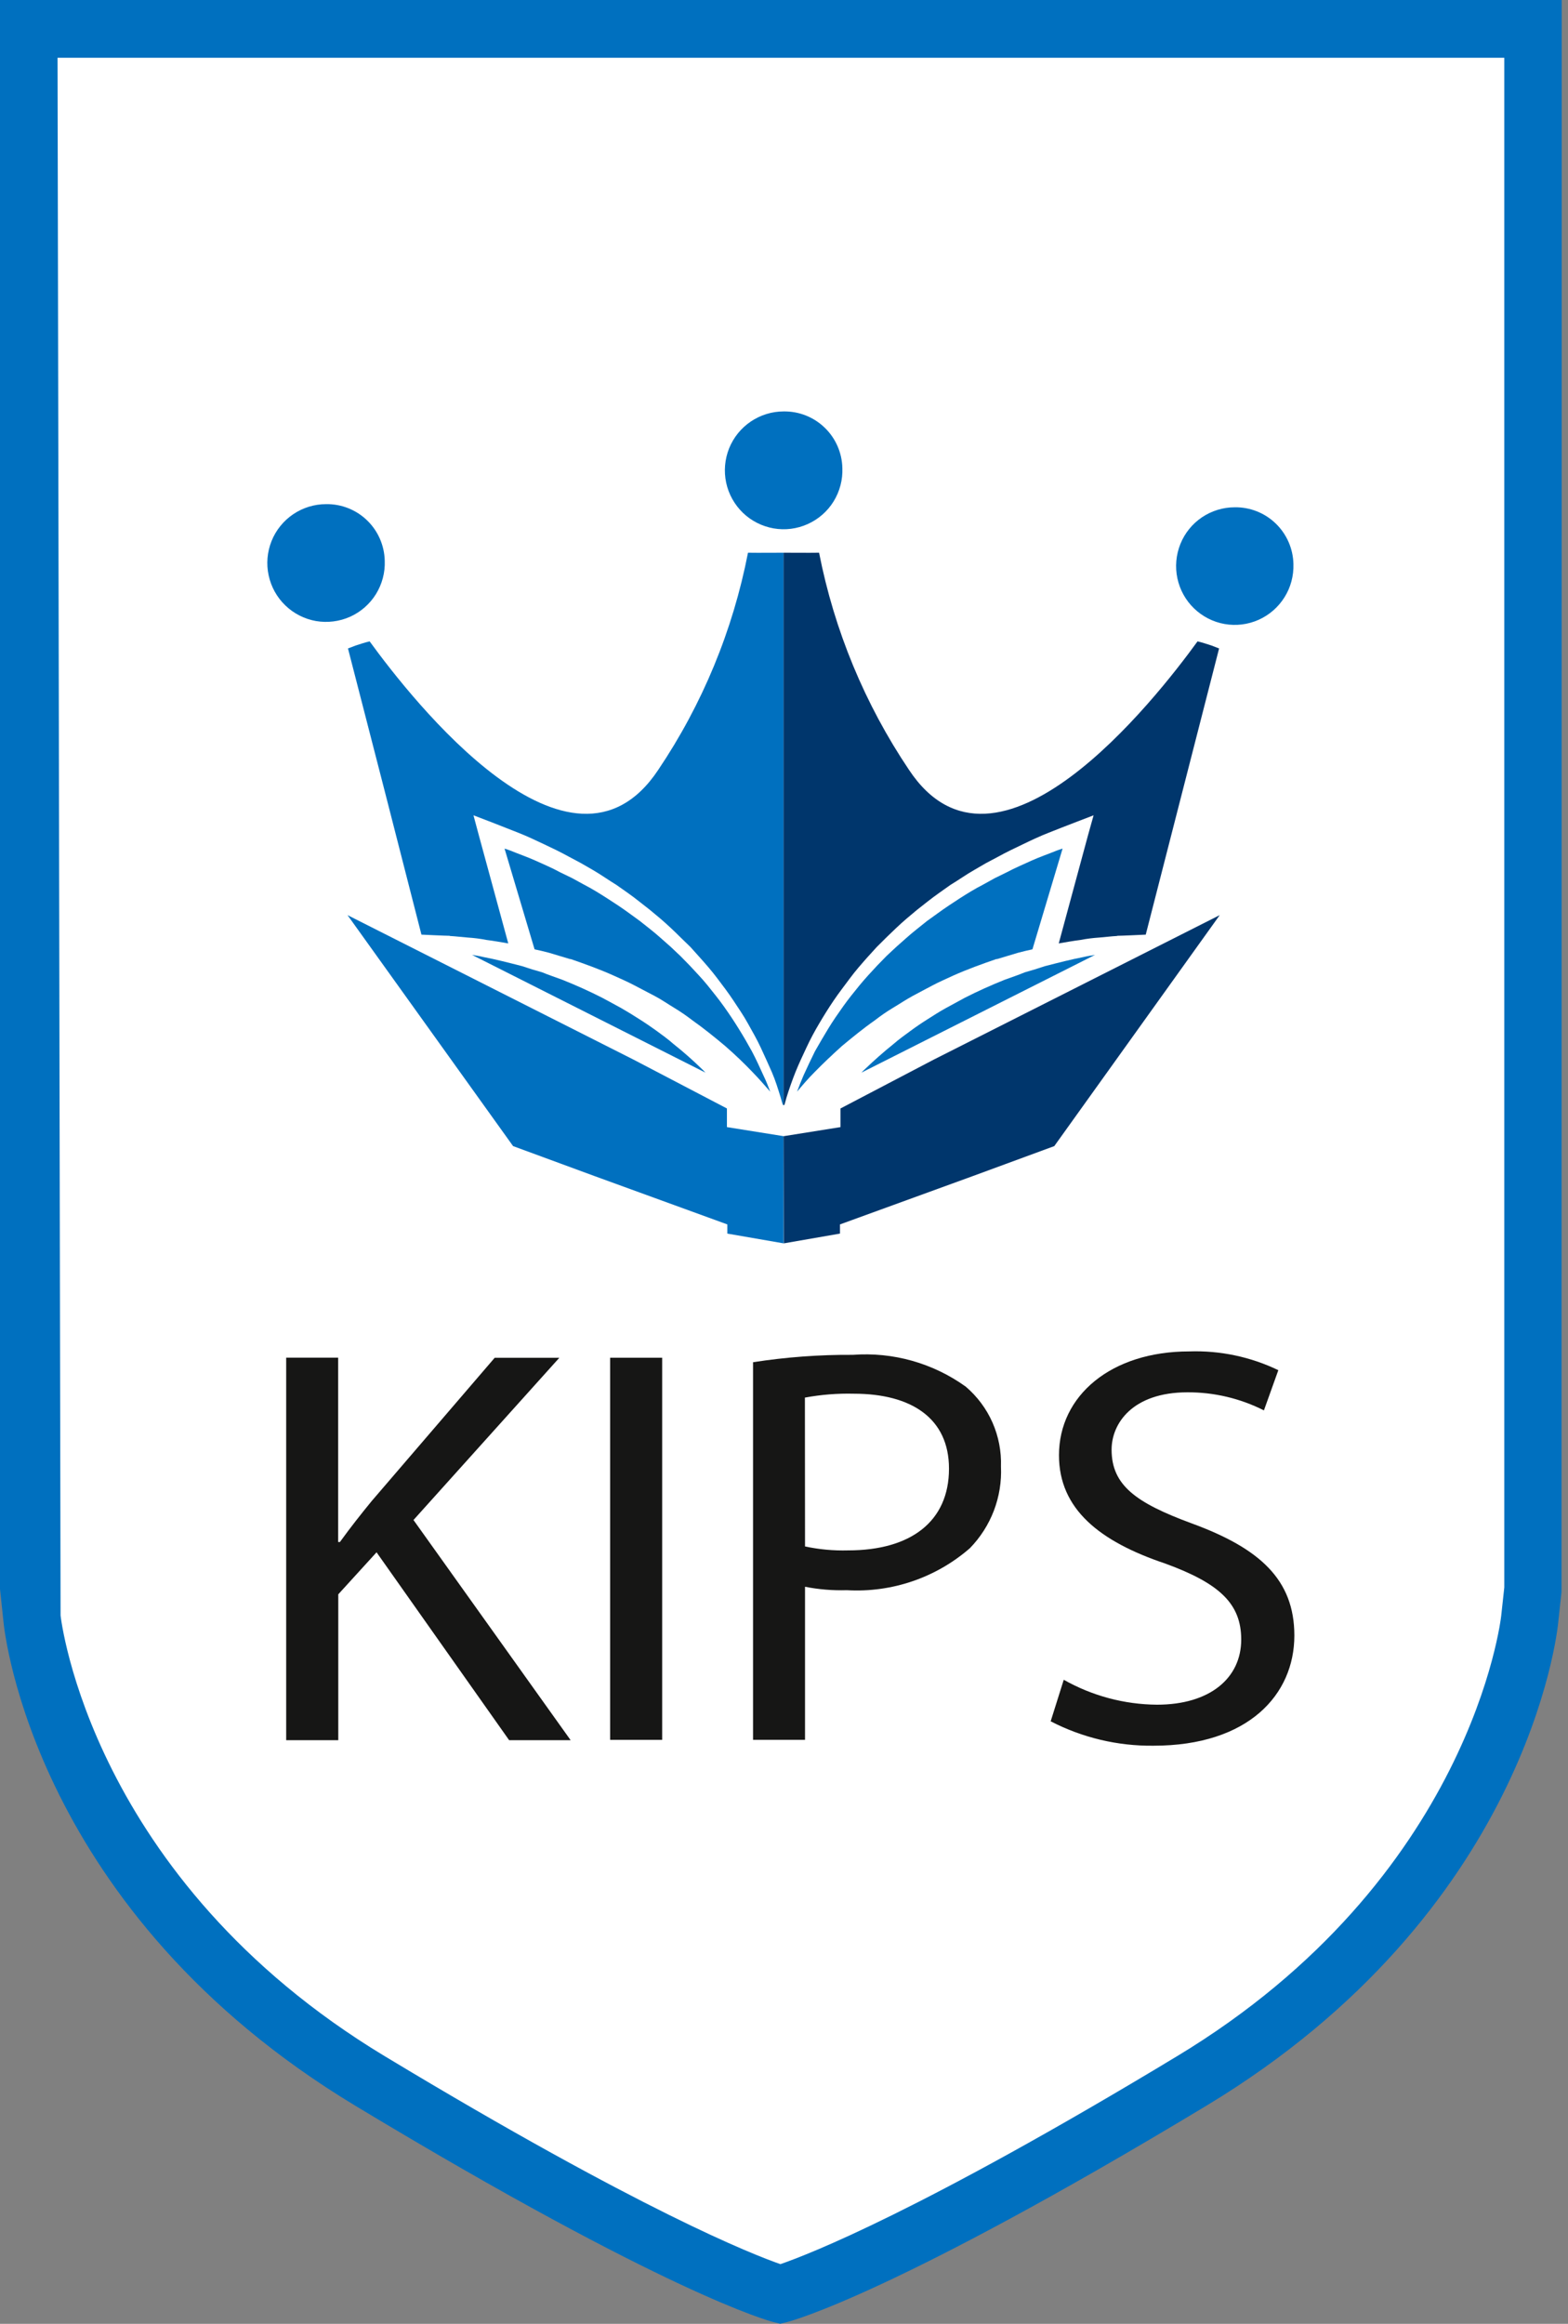 <svg width="27" height="40" viewBox="0 0 27 40" fill="none" xmlns="http://www.w3.org/2000/svg">
<rect x="0" y="0" width="27" height="40" fill="#808080" stroke="none"/>
<path d="M13.435 39.999L13.314 39.969C13.242 39.95 11.489 39.485 6.118 36.246C0.596 32.916 0.077 28.11 0.059 27.908L0 27.351V0H26.892L26.888 27.404L26.833 27.915C26.815 28.114 26.295 32.916 20.773 36.246C15.403 39.485 13.631 39.95 13.556 39.969L13.435 39.999Z" fill="#0070BF"/>
<path d="M1.043 27.807C1.049 27.856 1.555 32.336 6.629 35.396C11.053 38.063 12.961 38.806 13.438 38.973C13.916 38.808 15.838 38.069 20.264 35.396C25.338 32.336 25.845 27.857 25.85 27.811L25.903 27.324V0.994H0.991L1.043 27.807Z" fill="white"/>
<path d="M4.928 23.37H5.823V26.543H5.853C6.039 26.286 6.223 26.054 6.399 25.839L8.518 23.372H9.631L7.12 26.164L9.826 29.954H8.767L6.484 26.72L5.825 27.443V29.954H4.928V23.37Z" fill="#161615"/>
<path d="M11.402 23.371H10.506V29.948H11.402V23.371Z" fill="#161615"/>
<path d="M12.967 23.448C13.535 23.36 14.11 23.317 14.685 23.321C15.377 23.269 16.065 23.463 16.629 23.868C16.827 24.037 16.985 24.248 17.09 24.486C17.195 24.725 17.245 24.984 17.236 25.245C17.248 25.503 17.206 25.761 17.114 26.003C17.022 26.244 16.881 26.464 16.701 26.649C16.116 27.158 15.356 27.417 14.582 27.372C14.341 27.379 14.099 27.36 13.862 27.313V29.948H12.967L12.967 23.448ZM13.862 26.619C14.105 26.671 14.354 26.694 14.603 26.687C15.684 26.687 16.341 26.189 16.341 25.28C16.341 24.412 15.693 23.99 14.702 23.99C14.419 23.983 14.137 24.006 13.86 24.057L13.862 26.619Z" fill="#161615"/>
<path d="M18.317 28.914C18.807 29.191 19.36 29.339 19.923 29.343C20.837 29.343 21.373 28.883 21.373 28.222C21.373 27.606 21.002 27.256 20.066 26.914C18.934 26.534 18.235 25.976 18.235 25.049C18.235 24.024 19.131 23.262 20.478 23.262C21.008 23.244 21.534 23.355 22.012 23.585L21.764 24.277C21.356 24.071 20.905 23.964 20.448 23.966C19.501 23.966 19.141 24.502 19.141 24.953C19.141 25.567 19.562 25.869 20.52 26.222C21.691 26.651 22.288 27.189 22.288 28.153C22.288 29.168 21.498 30.049 19.862 30.049C19.247 30.056 18.639 29.912 18.092 29.629L18.317 28.914Z" fill="#161615"/>
<path fill-rule="evenodd" clip-rule="evenodd" d="M22.272 9.71C22.278 9.912 22.225 10.111 22.118 10.281C22.011 10.452 21.856 10.587 21.672 10.669C21.488 10.751 21.284 10.776 21.086 10.741C20.888 10.706 20.705 10.612 20.56 10.472C20.415 10.332 20.316 10.152 20.274 9.955C20.232 9.758 20.25 9.552 20.325 9.365C20.4 9.178 20.529 9.018 20.696 8.905C20.863 8.793 21.059 8.732 21.261 8.732C21.524 8.728 21.778 8.828 21.968 9.012C22.157 9.195 22.267 9.446 22.272 9.71Z" fill="#0070BF"/>
<path fill-rule="evenodd" clip-rule="evenodd" d="M14.505 8.057C14.513 8.259 14.46 8.459 14.354 8.631C14.248 8.803 14.092 8.938 13.908 9.021C13.724 9.104 13.519 9.13 13.32 9.095C13.122 9.06 12.938 8.967 12.792 8.827C12.647 8.686 12.546 8.506 12.504 8.308C12.462 8.11 12.48 7.905 12.555 7.717C12.631 7.529 12.761 7.369 12.928 7.256C13.095 7.143 13.293 7.082 13.494 7.082C13.757 7.078 14.011 7.178 14.2 7.361C14.39 7.543 14.499 7.794 14.505 8.057Z" fill="#0070BF"/>
<path fill-rule="evenodd" clip-rule="evenodd" d="M6.625 9.653C6.633 9.854 6.58 10.054 6.474 10.226C6.368 10.397 6.213 10.533 6.029 10.616C5.845 10.698 5.64 10.724 5.441 10.69C5.243 10.655 5.059 10.562 4.914 10.422C4.768 10.282 4.668 10.101 4.626 9.904C4.583 9.706 4.601 9.501 4.676 9.313C4.751 9.126 4.881 8.965 5.048 8.852C5.215 8.739 5.412 8.678 5.613 8.678C5.876 8.673 6.13 8.773 6.32 8.956C6.51 9.139 6.619 9.389 6.625 9.653Z" fill="#0070BF"/>
<path fill-rule="evenodd" clip-rule="evenodd" d="M8.125 16.435L12.147 18.463C12.129 18.442 12.109 18.423 12.089 18.404C11.931 18.25 11.766 18.104 11.593 17.967C11.503 17.887 11.408 17.82 11.314 17.75C11.219 17.681 11.115 17.61 11.012 17.545C10.909 17.479 10.803 17.413 10.698 17.353C10.592 17.293 10.479 17.235 10.368 17.174C10.145 17.06 9.914 16.957 9.683 16.865C9.569 16.822 9.452 16.785 9.337 16.737C9.22 16.705 9.103 16.669 8.993 16.631C8.763 16.572 8.539 16.514 8.322 16.473C8.256 16.456 8.187 16.447 8.122 16.436" fill="#0070BF"/>
<path fill-rule="evenodd" clip-rule="evenodd" d="M9.823 16.507C10.072 16.593 10.322 16.683 10.563 16.791C10.685 16.846 10.806 16.899 10.924 16.961C11.042 17.023 11.158 17.084 11.275 17.145C11.392 17.206 11.499 17.282 11.611 17.349C11.722 17.416 11.824 17.487 11.923 17.563C12.128 17.708 12.315 17.861 12.487 18.005C12.663 18.158 12.817 18.307 12.955 18.451C13.069 18.568 13.171 18.686 13.263 18.791C13.227 18.696 13.19 18.602 13.146 18.512C13.083 18.373 13.021 18.236 12.947 18.096C12.876 17.967 12.8 17.835 12.718 17.704C12.637 17.573 12.554 17.449 12.465 17.324C12.376 17.199 12.28 17.081 12.183 16.96C12.086 16.84 11.981 16.734 11.877 16.62L11.715 16.455L11.551 16.3C11.434 16.198 11.323 16.094 11.2 15.997L11.018 15.853L10.834 15.719C10.71 15.629 10.581 15.543 10.452 15.461C10.323 15.379 10.191 15.296 10.054 15.226L9.853 15.116L9.643 15.014C9.509 14.94 9.363 14.879 9.223 14.815C9.083 14.752 8.936 14.702 8.793 14.643C8.759 14.631 8.722 14.617 8.688 14.607L9.205 16.341C9.285 16.357 9.367 16.378 9.45 16.399L9.82 16.51" fill="#0070BF"/>
<path fill-rule="evenodd" clip-rule="evenodd" d="M7.744 16.111C7.843 16.116 7.946 16.13 8.054 16.138C8.162 16.145 8.269 16.158 8.38 16.18C8.503 16.195 8.626 16.218 8.752 16.239L8.243 14.37L8.153 14.034L8.479 14.159C8.629 14.217 8.779 14.276 8.927 14.335C9.076 14.393 9.22 14.463 9.366 14.531C9.511 14.599 9.654 14.668 9.795 14.746L10.007 14.859L10.212 14.977C10.35 15.057 10.483 15.152 10.614 15.232C10.747 15.326 10.878 15.414 11.002 15.514L11.191 15.662L11.371 15.812C11.492 15.916 11.608 16.025 11.722 16.139L11.889 16.301L12.047 16.477C12.153 16.595 12.255 16.712 12.352 16.841C12.45 16.97 12.54 17.088 12.628 17.221C12.716 17.355 12.804 17.481 12.879 17.618C12.955 17.755 13.032 17.887 13.099 18.031C13.166 18.175 13.227 18.31 13.291 18.455C13.354 18.601 13.397 18.744 13.444 18.895C13.457 18.94 13.468 18.983 13.481 19.021H13.493V9.514C13.293 9.514 13.083 9.517 12.88 9.514C12.62 10.851 12.095 12.122 11.335 13.251C9.824 15.528 7.092 12.04 6.365 11.04C6.287 11.058 6.202 11.086 6.123 11.112C6.082 11.127 6.043 11.143 5.992 11.162C6.416 12.804 6.838 14.446 7.257 16.088C7.374 16.093 7.651 16.107 7.745 16.108" fill="#0070BF"/>
<path fill-rule="evenodd" clip-rule="evenodd" d="M18.859 16.435L14.834 18.463C14.853 18.444 14.87 18.424 14.893 18.404C15.045 18.259 15.21 18.111 15.39 17.967C15.481 17.887 15.577 17.82 15.671 17.75C15.764 17.681 15.868 17.61 15.971 17.545C16.075 17.479 16.177 17.413 16.286 17.353C16.395 17.293 16.505 17.235 16.615 17.174C16.838 17.06 17.07 16.957 17.299 16.865C17.417 16.822 17.531 16.785 17.646 16.737C17.763 16.705 17.876 16.669 17.991 16.631C18.221 16.572 18.444 16.514 18.66 16.473C18.73 16.456 18.794 16.447 18.862 16.436" fill="#0070BF"/>
<path fill-rule="evenodd" clip-rule="evenodd" d="M17.16 16.507C16.91 16.593 16.66 16.683 16.418 16.791C16.301 16.846 16.175 16.899 16.059 16.961C15.943 17.023 15.825 17.084 15.713 17.145C15.6 17.206 15.488 17.282 15.375 17.349C15.263 17.416 15.162 17.487 15.064 17.563C14.857 17.708 14.672 17.861 14.498 18.005C14.328 18.158 14.171 18.307 14.03 18.451C13.913 18.568 13.813 18.686 13.725 18.791C13.76 18.696 13.797 18.602 13.836 18.512C13.899 18.373 13.964 18.236 14.033 18.096C14.106 17.967 14.184 17.835 14.263 17.704C14.343 17.573 14.429 17.449 14.518 17.324C14.607 17.199 14.702 17.081 14.801 16.96C14.9 16.84 14.999 16.734 15.105 16.62L15.266 16.455L15.432 16.3C15.549 16.198 15.66 16.094 15.783 15.997L15.963 15.853L16.149 15.719C16.273 15.629 16.403 15.543 16.53 15.461C16.658 15.379 16.793 15.296 16.93 15.226L17.129 15.116L17.337 15.014C17.476 14.94 17.621 14.879 17.76 14.815C17.899 14.752 18.047 14.702 18.191 14.643C18.226 14.631 18.261 14.617 18.297 14.607L17.778 16.341C17.699 16.357 17.617 16.378 17.534 16.399L17.164 16.51" fill="#0070BF"/>
<path fill-rule="evenodd" clip-rule="evenodd" d="M19.236 16.111C19.137 16.116 19.034 16.13 18.93 16.138C18.825 16.145 18.714 16.158 18.602 16.18C18.479 16.195 18.355 16.218 18.231 16.239L18.737 14.37L18.831 14.034L18.505 14.159C18.353 14.217 18.204 14.276 18.055 14.335C17.906 14.393 17.758 14.463 17.617 14.531C17.476 14.599 17.328 14.668 17.188 14.746L16.975 14.859L16.772 14.977C16.631 15.057 16.5 15.152 16.366 15.232C16.235 15.326 16.105 15.414 15.978 15.514L15.79 15.662L15.611 15.812C15.49 15.916 15.377 16.025 15.26 16.139L15.097 16.301L14.937 16.477C14.833 16.595 14.729 16.712 14.634 16.841C14.539 16.97 14.446 17.088 14.356 17.221C14.265 17.355 14.187 17.481 14.106 17.618C14.025 17.755 13.954 17.887 13.887 18.031C13.819 18.175 13.756 18.31 13.697 18.455C13.639 18.601 13.589 18.744 13.542 18.895C13.53 18.94 13.518 18.983 13.507 19.021H13.492V9.514C13.694 9.514 13.905 9.517 14.104 9.514C14.366 10.851 14.892 12.121 15.652 13.251C17.162 15.528 19.895 12.04 20.621 11.04C20.7 11.058 20.782 11.086 20.863 11.112C20.903 11.127 20.942 11.143 20.992 11.162C20.572 12.804 20.151 14.446 19.729 16.088C19.612 16.093 19.334 16.107 19.239 16.108" fill="#00366C"/>
<path fill-rule="evenodd" clip-rule="evenodd" d="M13.492 19.557L12.517 19.401V19.08L10.908 18.239L5.984 15.752L8.835 19.728L10.235 20.243L12.524 21.076V21.234L13.493 21.402L13.492 19.557Z" fill="#0070BF"/>
<path fill-rule="evenodd" clip-rule="evenodd" d="M13.492 19.557H13.496L14.473 19.401V19.08L16.079 18.239L21.003 15.752L18.154 19.728L16.754 20.243L14.464 21.076V21.234L13.496 21.402L13.492 19.557Z" fill="#00366C"/>
</svg>
